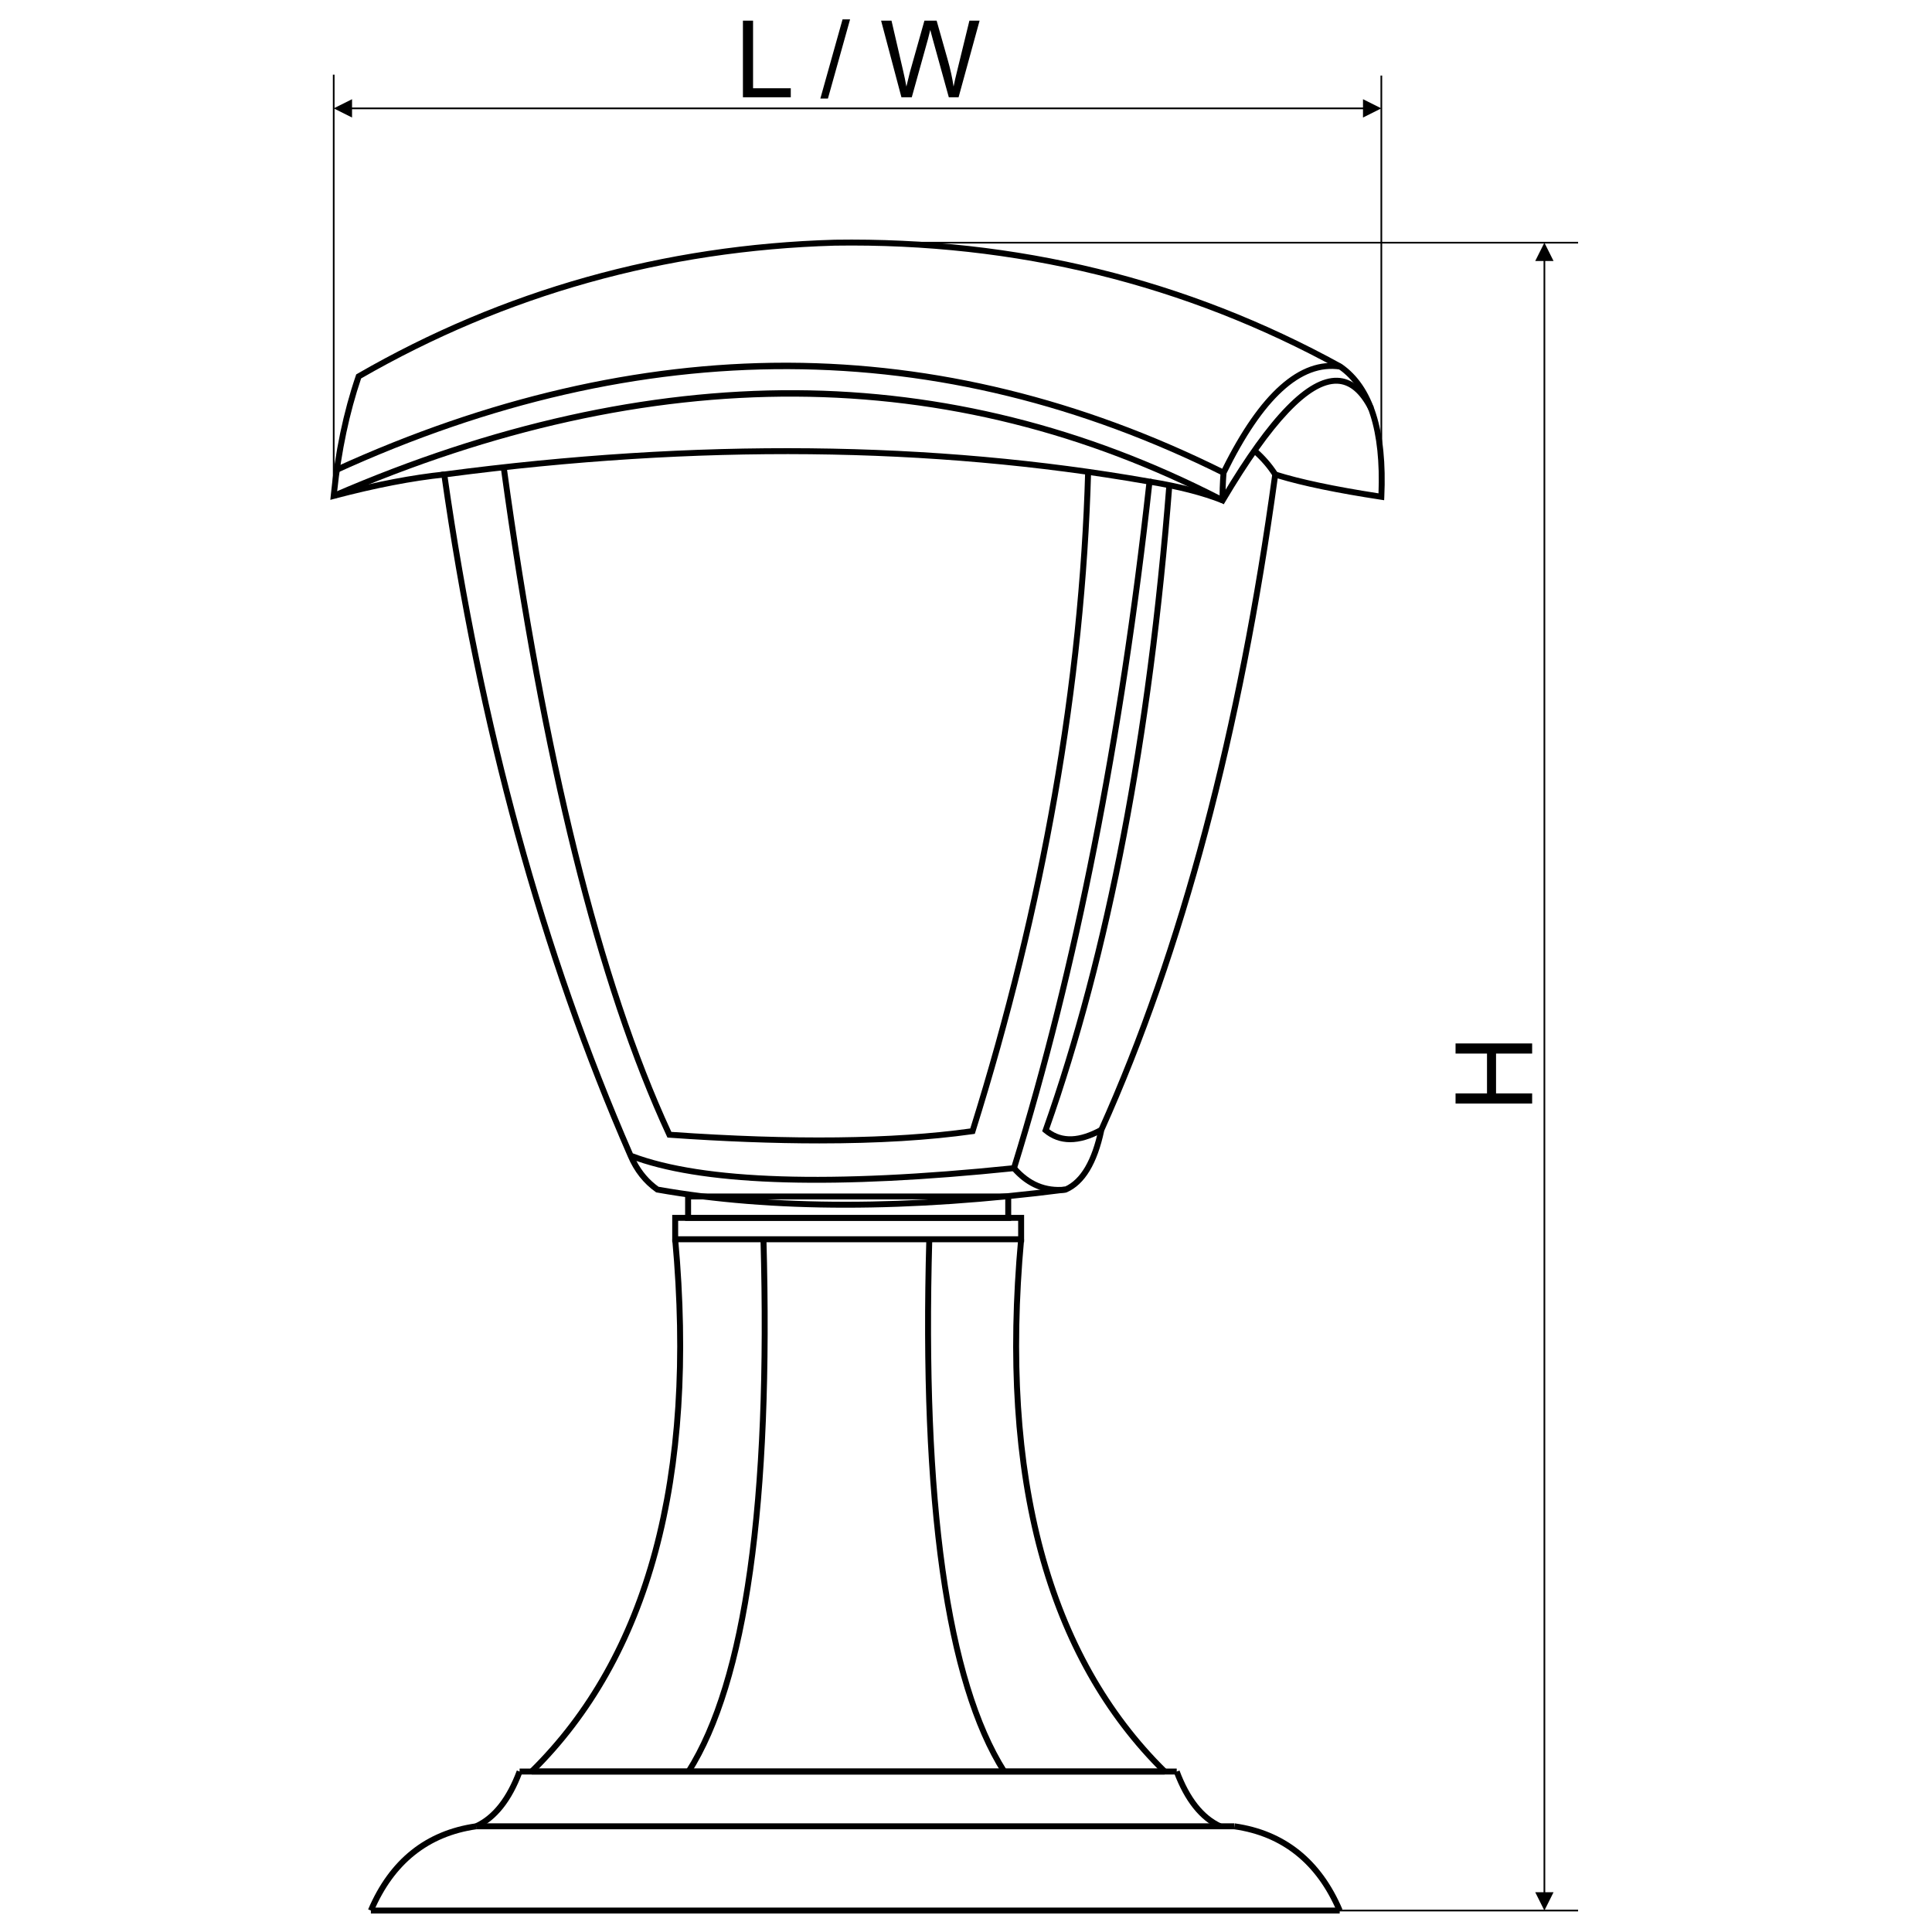 <?xml version="1.0" encoding="utf-8"?>
<!-- Generator: Adobe Illustrator 16.0.3, SVG Export Plug-In . SVG Version: 6.00 Build 0)  -->
<!DOCTYPE svg PUBLIC "-//W3C//DTD SVG 1.1//EN" "http://www.w3.org/Graphics/SVG/1.1/DTD/svg11.dtd">
<svg version="1.1" id="Réteg_1" xmlns="http://www.w3.org/2000/svg" xmlns:xlink="http://www.w3.org/1999/xlink" x="0px" y="0px"
	 width="800px" height="800px" viewBox="0 0 800 800" enable-background="new 0 0 800 800" xml:space="preserve">
<g>
	<g>
		<path d="M350.091,500.084c-28.321,0-54.423-2.101-78.109-6.303l-0.269-0.048l-0.224-0.158c-5.012-3.528-8.881-8.424-11.499-14.552
			c-36.517-83.579-62.508-178.586-77.248-282.373l-0.174-1.23l1.231-0.163c104.358-13.826,202.738-12.83,292.404,2.962l1.136,0.2
			l-0.126,1.146c-11.704,106.331-30.601,202.052-56.165,284.507l-0.24,0.776L420,484.932c-73.716,7.631-126.328,6.213-156.479-4.21
			c2.309,4.384,5.381,7.967,9.164,10.684c47.053,8.309,103.727,8.29,168.445-0.057l0.315,2.441
			C408.91,497.986,378.392,500.084,350.091,500.084z M262.042,477.572c29.261,11.015,82.036,12.695,156.896,4.995
			c25.305-81.835,44.042-176.738,55.702-282.124c-88.76-15.497-186.076-16.474-289.285-2.909
			C200.065,300.425,225.863,394.634,262.042,477.572z"/>
	</g>
	<g>
		<path d="M438.468,493.95c-7.517,0-14.073-3.165-19.523-9.434l1.858-1.615c5.626,6.472,12.223,9.249,20.162,8.464
			c6.533-2.986,11.205-10.987,13.889-23.784l0.083-0.252c33.296-74.07,57.484-165.253,71.891-271.018l0.198-1.449l1.395,0.442
			c9.866,3.13,24.123,6.149,42.39,8.977c0.985-25.814-4.549-43.112-16.461-51.43c-63.665-35.038-133.858-52.257-208.664-51.133
			c-70.295,2.022-136.296,20.522-196.15,54.983c-4.836,14.289-8.181,30.089-9.951,46.997c16.421-4.27,31.299-7.11,44.25-8.445
			l0.252,2.448c-13.274,1.369-28.613,4.339-45.592,8.828l-1.711,0.452l0.172-1.762c1.753-17.935,5.251-34.673,10.398-49.75
			l0.149-0.437l0.4-0.231c60.319-34.816,126.843-53.504,197.728-55.542c75.246-1.123,145.901,16.201,209.961,51.469l0.108,0.067
			c12.899,8.965,18.789,27.459,17.511,54.97l-0.064,1.366l-1.352-0.206c-18.195-2.778-32.558-5.75-42.725-8.841
			c-14.456,105.33-38.621,196.206-71.835,270.133c-2.886,13.656-8.083,22.227-15.451,25.478l-0.368,0.098
			C440.417,493.897,439.435,493.95,438.468,493.95z"/>
	</g>
	<g>
		<path d="M507.201,197.395l-1.111-0.553c-116.92-58.238-240.096-58.65-366.109-1.221l-1.02-2.24
			c62.9-28.666,125.557-43.198,186.244-43.198c0.429,0,0.853,0,1.282,0.002c60.715,0.205,121.134,14.976,179.595,43.903
			c15.617-31.509,32.143-46.133,49.106-43.5l-0.378,2.432c-15.994-2.489-31.817,12.068-47.064,43.259L507.201,197.395z"/>
	</g>
	<g>
		<path d="M506.737,208.813l-1.033-0.535c-112.223-58.113-235.711-58.721-367.034-1.811l-0.978-2.258
			c65.997-28.601,130.513-42.934,191.741-42.64c60.884,0.305,120.218,15.106,176.372,43.991
			c19.912-33.449,35.613-49.484,47.963-49.134c5.991,0.189,11.07,4.29,15.095,12.188l-2.192,1.118
			c-3.587-7.038-7.954-10.687-12.98-10.845c-11.313-0.389-26.939,16.104-46.36,48.925L506.737,208.813z"/>
	</g>
	<g>
		<path d="M505.041,207.225c-0.099-2.989,0.026-6.884,0.371-11.575l2.454,0.18c-0.337,4.605-0.461,8.412-0.366,11.314
			L505.041,207.225z"/>
	</g>
	<g>
		<path d="M505.818,208.33c-8.104-3.194-18.206-5.779-30.024-7.684l0.392-2.43c11.994,1.933,22.267,4.565,30.537,7.824
			L505.818,208.33z"/>
	</g>
	<g>
		<path d="M527.011,197.142c-2.268-3.536-5.084-6.773-8.374-9.621l1.61-1.86c3.469,3.002,6.44,6.417,8.836,10.152L527.011,197.142z"
			/>
	</g>
	<g>
		<path d="M339.261,473.463c-18.96,0-39.712-0.79-62.16-2.37l-0.724-0.051l-0.306-0.659
			c-29.039-62.552-52.159-155.661-68.716-276.743l2.438-0.333c16.466,120.41,39.414,213.058,68.205,275.381
			c50.192,3.502,91.825,3.027,123.772-1.41c29.12-93.125,45.123-184.608,47.573-271.935l2.46,0.068
			c-2.462,87.784-18.584,179.75-47.917,273.345l-0.232,0.741l-0.77,0.109C384.737,472.177,363.458,473.463,339.261,473.463z"/>
	</g>
	<g>
		<path d="M443.112,472.963c-4.069,0-7.717-1.333-10.914-3.999l-0.658-0.549l0.287-0.808
			c25.802-72.715,43.009-162.476,51.142-266.788l2.454,0.191c-8.119,104.132-25.271,193.818-50.983,266.59
			c5.528,4.158,12.417,3.877,21.026-0.847l1.184,2.159C451.729,471.613,447.207,472.963,443.112,472.963z"/>
	</g>
</g>
<g>
	<g>
		<path d="M424.06,514.379H278.352v-11.322H424.06V514.379z M280.813,511.918h140.785v-6.399H280.813V511.918z"/>
	</g>
	<g>
		<path d="M418.716,505.519H283.695v-11.321h135.021V505.519z M286.156,503.057h130.099v-6.398H286.156V503.057z"/>
	</g>
	<g>
		<path d="M221.007,734.434l-1.727-1.755c48.095-47.325,67.971-121.147,59.077-219.419l2.452-0.223
			C289.773,612.078,269.652,686.566,221.007,734.434z"/>
	</g>
	<g>
		<path d="M481.405,734.434c-48.646-47.866-68.767-122.354-59.802-221.396l2.452,0.223c-8.895,98.271,10.981,172.095,59.076,219.419
			L481.405,734.434z"/>
	</g>
	<g>
		<rect x="220.143" y="732.326" width="262.125" height="2.461"/>
	</g>
	<g>
		<path d="M286.16,734.215l-2.079-1.317c23.483-37.043,33.853-110.966,30.821-219.715l2.46-0.068
			C320.408,622.361,309.911,696.751,286.16,734.215z"/>
	</g>
	<g>
		<path d="M414.774,734.215c-23.75-37.462-34.248-111.853-31.203-221.101l2.46,0.068c-3.031,108.75,7.339,182.674,30.822,219.715
			L414.774,734.215z"/>
	</g>
	<g>
		<rect x="215.158" y="732.326" width="272.097" height="2.461"/>
	</g>
	<g>
		<rect x="197.181" y="755" width="313.957" height="2.461"/>
	</g>
	<g>
		<rect x="153.573" y="789.885" width="401.168" height="2.461"/>
	</g>
	<g>
		<path d="M197.694,757.35l-1.026-2.238c7.321-3.358,13.154-10.756,17.336-21.984l2.306,0.858
			C211.893,745.849,205.629,753.709,197.694,757.35z"/>
	</g>
	<g>
		<path d="M504.718,757.35c-7.935-3.642-14.198-11.501-18.616-23.364l2.307-0.858c4.183,11.229,10.015,18.626,17.336,21.984
			L504.718,757.35z"/>
	</g>
	<g>
		<path d="M154.706,791.597l-2.266-0.964c8.803-20.682,23.797-32.666,44.568-35.621l0.346,2.438
			C177.496,760.274,163.146,771.763,154.706,791.597z"/>
	</g>
	<g>
		<path d="M553.614,791.597c-8.442-19.834-22.792-31.322-42.649-34.147l0.346-2.438c20.771,2.955,35.766,14.939,44.567,35.621
			L553.614,791.597z"/>
	</g>
</g>
<g>
	<rect x="137.833" y="30.917" width="0.697" height="174.421"/>
</g>
<g>
	<g>
		<path d="M138.181,44.871l7.594-3.795v7.594L138.181,44.871L138.181,44.871z M564.783,45.22H145.378v-0.698h419.405V45.22
			L564.783,45.22z M571.981,44.871l-7.595,3.798v-7.594L571.981,44.871z"/>
	</g>
</g>
<g>
	<rect x="354.156" y="790.767" width="299.299" height="0.697"/>
</g>
<g>
	<rect x="345.667" y="100.139" width="307.789" height="0.698"/>
</g>
<g>
	<rect x="571.633" y="31.286" width="0.697" height="174.421"/>
</g>
<g>
	<g>
		<path d="M639.502,100.488l3.795,7.594h-7.593L639.502,100.488L639.502,100.488z M639.153,783.918V107.685h0.696v676.233H639.153
			L639.153,783.918z M639.502,791.115l-3.798-7.595h7.593L639.502,791.115z"/>
	</g>
</g>
<g>
	<g>
		<path d="M307.63,40.277V8.564h4.196v27.97h15.619v3.743H307.63z"/>
	</g>
	<g>
		<path d="M339.688,40.817l9.194-32.794h3.115l-9.172,32.794H339.688z"/>
	</g>
	<g>
		<path d="M373.262,40.277l-8.415-31.713h4.305l4.824,20.789c0.519,2.177,0.966,4.341,1.341,6.49
			c0.808-3.389,1.284-5.343,1.428-5.863l6.036-21.416h5.062l4.542,16.051c1.14,3.98,1.961,7.723,2.466,11.228
			c0.404-2.005,0.93-4.305,1.579-6.901l4.976-20.377h4.218l-8.696,31.713h-4.045l-6.684-24.164
			c-0.563-2.019-0.894-3.259-0.995-3.721c-0.332,1.457-0.642,2.697-0.93,3.721l-6.728,24.164H373.262z"/>
	</g>
</g>
<g>
	<g>
		<path d="M634.427,456.947h-31.714v-4.197h13.023v-16.484h-13.023v-4.197h31.714v4.197h-14.948v16.484h14.948V456.947z"/>
	</g>
</g>
<g>
</g>
<g>
</g>
<g>
</g>
<g>
</g>
<g>
</g>
<g>
</g>
</svg>
